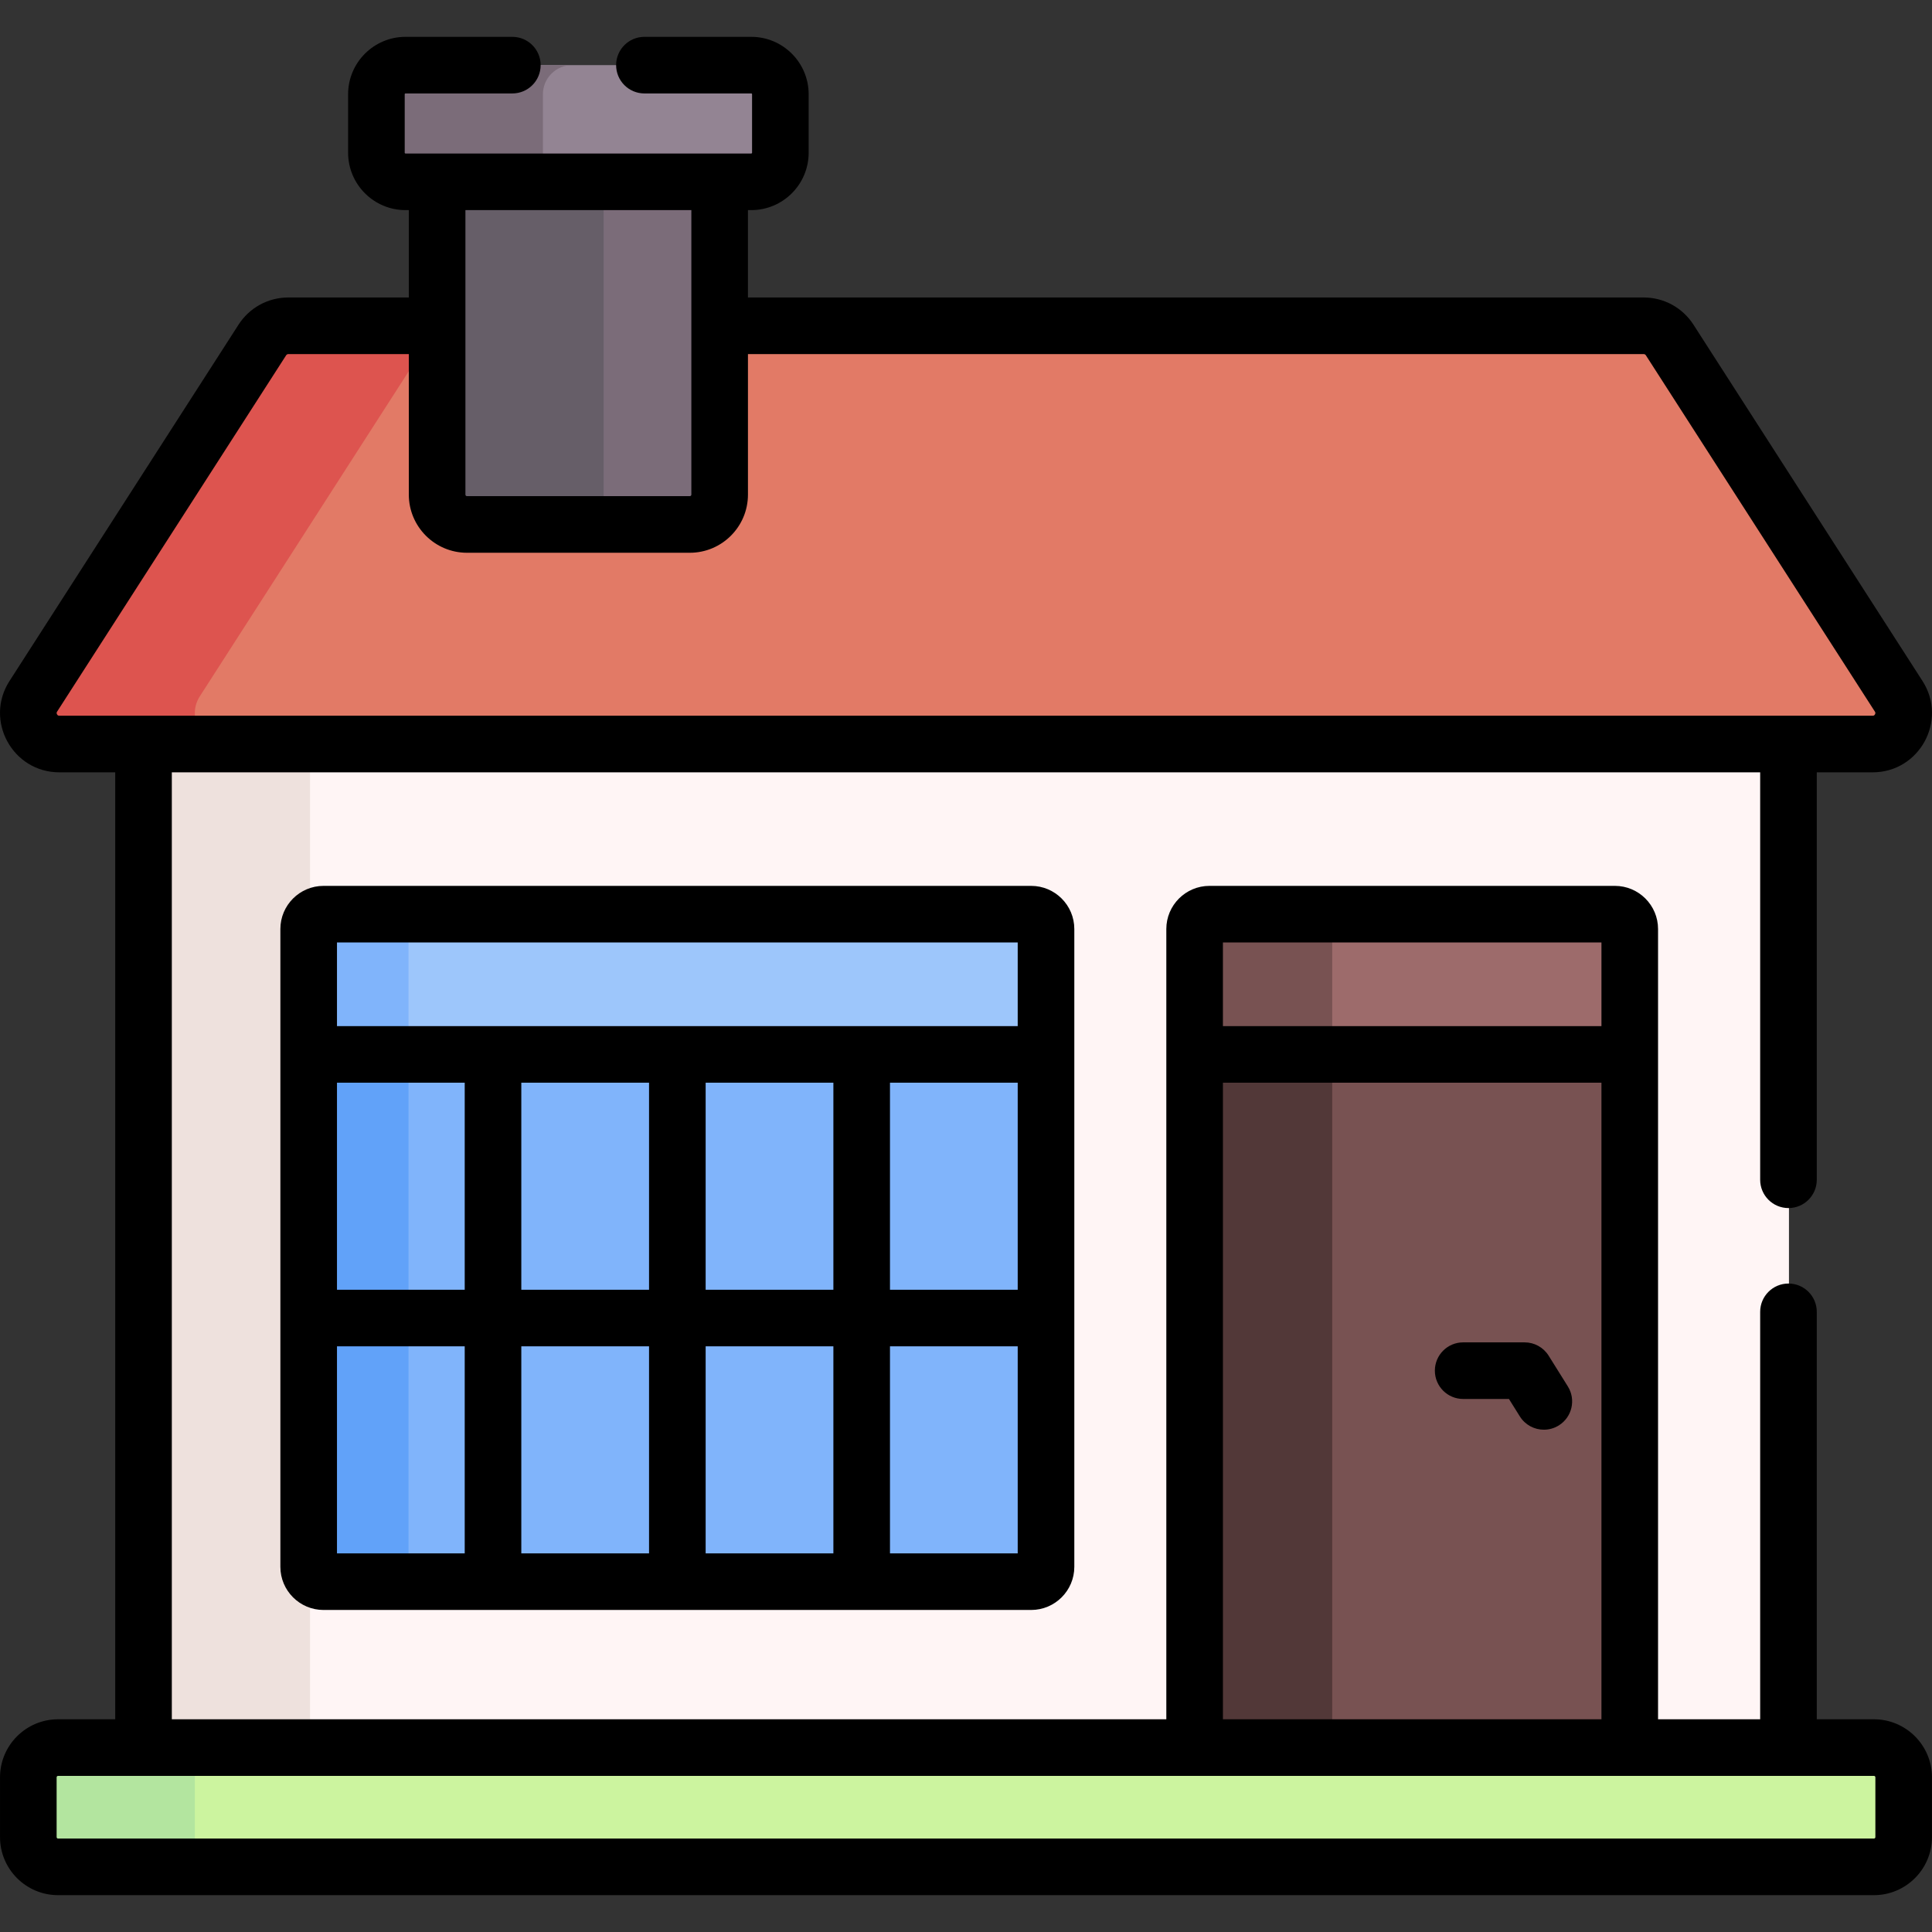 <?xml version="1.0" encoding="UTF-8"?> <svg xmlns="http://www.w3.org/2000/svg" id="Capa_1" height="512" viewBox="0 0 512.012 512.012" width="512"><rect x="0" y="0" width="512.012" height="512.012" fill="#333333" stroke="none"/><g><g><path d="m38.166 190.791h435.937v277h-435.937z" fill="#fff5f5"></path><path d="m38.166 190.791h44v277h-44z" fill="#eee1dd"></path><path d="m503.319 184.54-60.697-94.435c-1.509-2.348-4.11-3.768-6.901-3.768-11.905 0-354.642 0-359.171 0-2.792 0-5.392 1.42-6.901 3.768l-60.698 94.435c-3.509 5.46.411 12.639 6.901 12.639h480.566c6.49 0 10.41-7.179 6.901-12.639z" fill="#e27a66"></path><path d="m52.951 184.54 60.698-94.435c1.509-2.348 4.109-3.768 6.901-3.768-26.058 0-43.016 0-44 0-2.792 0-5.392 1.42-6.901 3.768l-60.698 94.435c-3.509 5.46.411 12.639 6.901 12.639h44c-6.49 0-10.41-7.179-6.901-12.639z" fill="#dd544f"></path><path d="m81.934 276.434v138.802c0 2.172 1.76 3.932 3.932 3.932h187.541c2.172 0 3.932-1.76 3.932-3.932v-138.802c-58.322 0-137.082 0-195.405 0z" fill="#80b4fb"></path><path d="m108.268 415.235v-138.801c-9.116 0-17.942 0-26.333 0v138.802c0 2.172 1.76 3.932 3.932 3.932h26.333c-2.172-.001-3.932-1.761-3.932-3.933z" fill="#61a2f9"></path><path d="m316.724 270.979h115.316v195.063h-115.316z" fill="#785252"></path><path d="m316.724 270.979h36.333v195.063h-36.333z" fill="#523838"></path><path d="m190.85 41.183v89.894c0 4.371-3.543 7.914-7.914 7.914h-59.05c-4.371 0-7.914-3.543-7.914-7.914v-89.894z" fill="#7b6c79"></path><path d="m159.972 131.077v-89.894h-44v89.894c0 4.371 3.543 7.914 7.914 7.914h44c-4.371 0-7.914-3.543-7.914-7.914z" fill="#665e68"></path><path d="m99.884 40.473v-15.499c0-4.258 3.452-7.71 7.71-7.71h91.634c4.258 0 7.71 3.452 7.71 7.71v15.499c0 4.259-3.452 7.71-7.71 7.71h-91.634c-4.258 0-7.71-3.451-7.71-7.71z" fill="#938493"></path><path d="m143.884 40.473v-15.499c0-4.258 3.452-7.71 7.71-7.71h-44c-4.258 0-7.71 3.452-7.71 7.71v15.499c0 4.259 3.452 7.71 7.71 7.71h44c-4.258 0-7.71-3.451-7.71-7.71z" fill="#7b6c79"></path><path d="m428.107 242.273c-5.549 0-58.965 0-107.45 0-2.172 0-3.932 1.761-3.932 3.933v33.228h115.316v-33.228c-.002-2.172-1.762-3.933-3.934-3.933z" fill="#9d6b6b"></path><path d="m356.99 242.273c-11.873 0-24.256 0-36.333 0-2.172 0-3.933 1.761-3.933 3.933v33.228h36.333v-33.228c0-2.172 1.761-3.933 3.933-3.933z" fill="#785252"></path><path d="m496.753 463.137h-481.236c-4.353 0-7.882 3.529-7.882 7.882v15.845c0 4.353 3.529 7.882 7.882 7.882h481.235c4.353 0 7.882-3.529 7.882-7.882v-15.844c.001-4.354-3.528-7.883-7.881-7.883z" fill="#ccf49f"></path><path d="m51.635 486.865v-15.845c0-4.353 3.529-7.882 7.882-7.882h-44c-4.353 0-7.882 3.529-7.882 7.882v15.845c0 4.353 3.529 7.882 7.882 7.882h44c-4.353 0-7.882-3.529-7.882-7.882z" fill="#b3e59f"></path><path d="m273.407 242.273c-10.056 0-177.336 0-187.541 0-2.172 0-3.932 1.761-3.932 3.933v33.228h195.406v-33.228c0-2.172-1.761-3.933-3.933-3.933z" fill="#9dc6fb"></path><path d="m112.2 242.273c-14.175 0-24.081 0-26.333 0-2.172 0-3.932 1.761-3.932 3.933v33.228h26.333v-33.228c0-2.172 1.76-3.933 3.932-3.933z" fill="#80b4fb"></path></g><g><path d="m512.006 471.02c0-8.482-6.9-15.383-15.382-15.383h-15.149v-107.979c0-4.143-3.357-7.5-7.5-7.5s-7.5 3.357-7.5 7.5v107.979h-27.065c0-6.76 0-193.597 0-209.432 0-6.304-5.129-11.433-11.433-11.433h-107.45c-6.304 0-11.433 5.129-11.433 11.433v209.432h-263.557v-250.958h420.938v107.98c0 4.143 3.357 7.5 7.5 7.5s7.5-3.357 7.5-7.5v-107.98h14.814c12.404 0 19.919-13.757 13.211-24.194l-60.699-94.435c-2.903-4.517-7.842-7.213-13.21-7.213h-237.371v-23.154h.879c8.387 0 15.21-6.823 15.21-15.21v-15.499c0-8.387-6.823-15.21-15.21-15.21h-28.317c-4.143 0-7.5 3.358-7.5 7.5s3.357 7.5 7.5 7.5h28.317c.116 0 .21.094.21.21v15.499c0 .116-.094.21-.21.21-12.674 0-82.115 0-91.635 0-.116 0-.21-.094-.21-.21v-15.499c0-.116.094-.21.21-.21h28.317c4.143 0 7.5-3.358 7.5-7.5s-3.357-7.5-7.5-7.5h-28.317c-8.387 0-15.21 6.823-15.21 15.21v15.499c0 8.387 6.823 15.21 15.21 15.21h.879v23.154h-31.922c-5.37 0-10.309 2.697-13.21 7.213l-60.699 94.435c-6.707 10.434.803 24.194 13.211 24.194h14.813v250.958h-15.148c-8.482 0-15.383 6.9-15.383 15.383v15.845c0 8.482 6.9 15.383 15.383 15.383h481.235c8.481 0 15.382-6.9 15.382-15.383v-15.845zm-187.912-221.247h100.316v22.161h-100.316zm0 37.161h100.316v168.703h-100.316zm-200.751-231.251h59.877v75.394c0 .229-.186.414-.413.414h-59.051c-.228 0-.413-.186-.413-.414 0-15.355 0-59.897 0-75.394zm-107.62 133.996c-.136 0-.418 0-.618-.367-.2-.366-.048-.603.025-.717h.001l60.699-94.436c.129-.202.35-.322.59-.322h31.923v37.24c0 8.5 6.914 15.414 15.413 15.414h59.051c8.499 0 15.413-6.915 15.413-15.414v-37.24h237.371c.24 0 .462.121.592.324l60.697 94.434c.073.114.226.352.025.718-.199.367-.481.367-.617.367-25.434-.001-457.383-.001-480.565-.001zm481.283 297.186c0 .211-.171.383-.382.383h-481.236c-.211 0-.383-.172-.383-.383v-15.845c0-.211.172-.383.383-.383h481.235c.211 0 .382.172.382.383v15.845z"></path><path d="m85.738 234.773c-6.304 0-11.433 5.129-11.433 11.433v169.029c0 6.304 5.129 11.433 11.433 11.433h187.541c6.304 0 11.432-5.129 11.432-11.433 0-7.317 0-161.601 0-169.029 0-6.304-5.129-11.433-11.433-11.433zm37.419 176.894h-33.852v-54.867h33.852zm0-69.867h-33.852v-54.866h33.852zm48.851 69.867h-33.852v-54.867h33.852zm0-69.867h-33.852v-54.866h33.852zm48.852 69.867h-33.852v-54.867h33.852zm0-69.867h-33.852v-54.866h33.852zm48.851 69.867h-33.851v-54.867h33.851zm0-69.867h-33.851v-54.866h33.851zm0-69.866h-180.406v-22.161h180.405v22.161z"></path><path d="m410.412 359.274c-1.37-2.192-3.773-3.524-6.359-3.524h-16.29c-4.143 0-7.5 3.357-7.5 7.5s3.357 7.5 7.5 7.5h12.134l2.888 4.62c1.423 2.276 3.866 3.525 6.366 3.525 1.358 0 2.732-.368 3.969-1.142 3.512-2.195 4.58-6.822 2.384-10.335z"></path></g></g></svg> 